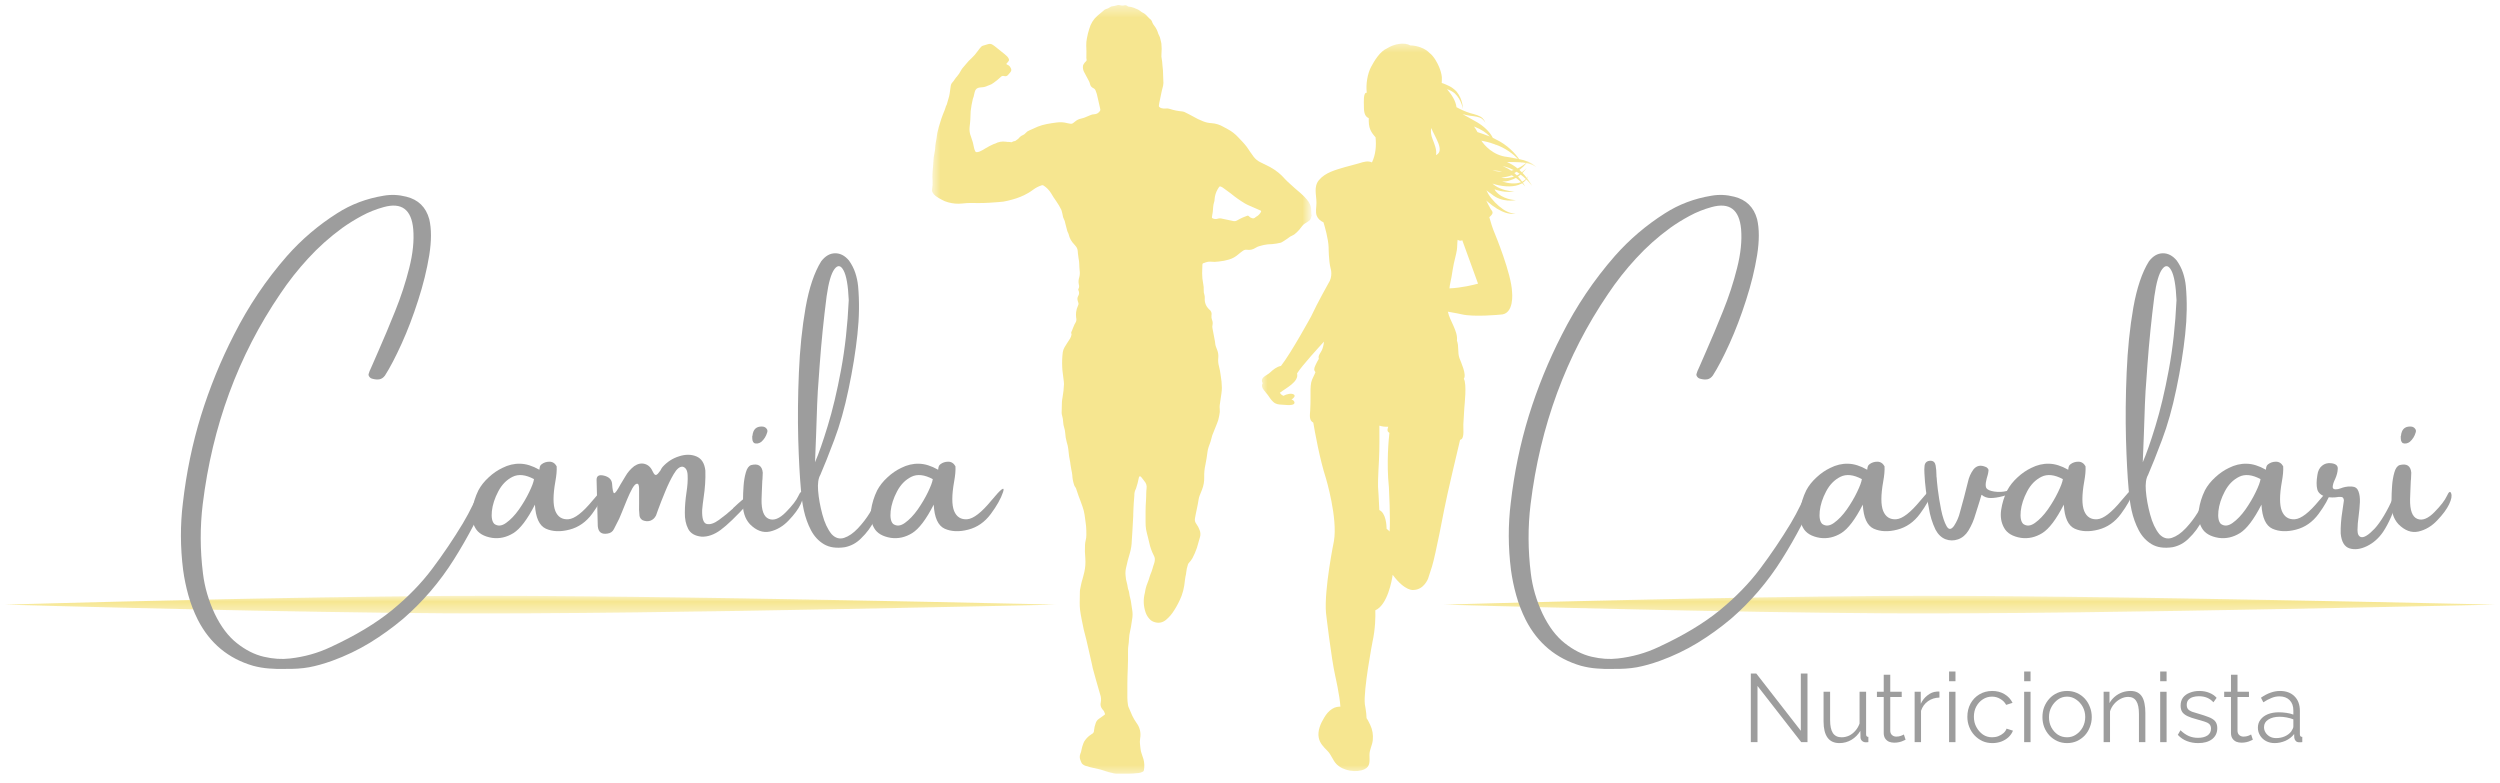 <svg width="214" height="67" viewBox="0 0 214 67" fill="none" xmlns="http://www.w3.org/2000/svg">
<g id="Group 2">
<g id="Clip path group">
<mask id="mask0_2_312" style="mask-type:luminance" maskUnits="userSpaceOnUse" x="107" y="3" width="25" height="64">
<g id="6acdaa826e">
<path id="Vector" d="M107.867 3.539H131.422V66.252H107.867V3.539Z" fill="white"/>
</g>
</mask>
<g mask="url(#mask0_2_312)">
<g id="Group">
<path id="Vector_2" d="M108.084 32.814C107.865 33.17 108.321 33.528 108.515 33.797C108.663 34.002 108.797 34.228 108.986 34.398C109.211 34.606 109.442 34.627 109.736 34.641C110.004 34.65 110.389 34.716 110.655 34.635C110.966 34.54 110.746 34.219 110.549 34.207C110.732 34.08 110.903 33.913 110.777 33.791C110.583 33.609 110.081 33.754 109.887 33.872L109.882 33.889C109.825 33.866 109.77 33.84 109.725 33.811C109.651 33.762 109.611 33.684 109.554 33.623C110.076 33.216 111.211 32.681 111.029 31.964C111.434 31.308 113.003 29.603 113.331 29.244C113.319 29.499 113.217 29.837 113.16 29.961C113.048 30.215 112.8 30.427 112.892 30.715C112.783 30.889 112.689 31.077 112.606 31.256C112.472 31.537 112.458 31.69 112.601 31.857V31.86C112.495 32.158 112.304 32.43 112.238 32.742C112.164 33.115 112.181 33.522 112.181 33.918C112.181 34.326 112.178 34.725 112.153 35.127C112.127 35.563 112.044 35.982 112.418 36.176C112.543 36.925 112.966 39.303 113.505 40.96C113.505 40.96 114.521 44.356 114.184 46.319C114.184 46.319 113.337 50.444 113.505 52.464C113.505 52.464 113.959 56.364 114.295 57.852C114.295 57.852 114.689 59.578 114.737 60.488C114.504 60.488 114.278 60.526 114.036 60.679C113.739 60.864 113.539 61.118 113.359 61.413C113.048 61.919 112.766 62.552 112.886 63.153C112.974 63.616 113.3 63.946 113.625 64.269C113.961 64.602 114.081 65.081 114.401 65.405C114.971 65.992 116.11 66.171 116.803 65.847C117.328 65.602 117.228 65.113 117.228 64.613C117.228 64.154 117.468 63.804 117.511 63.35C117.556 62.885 117.482 62.457 117.291 62.052C117.22 61.908 117.111 61.668 116.977 61.474C116.974 61.023 116.832 60.292 116.832 60.292C116.692 59.086 117.482 54.962 117.482 54.962C117.736 53.811 117.745 52.77 117.727 52.242C118.772 51.782 119.143 49.698 119.214 49.204C120.287 50.655 121.006 50.501 121.006 50.501C121.907 50.472 122.247 49.519 122.247 49.519L122.583 48.481C122.894 47.469 123.627 43.599 123.627 43.599C123.859 42.373 124.812 38.367 124.983 37.65C125.031 37.638 125.077 37.618 125.114 37.586C125.351 37.381 125.245 36.638 125.262 36.332C125.285 35.867 125.319 35.395 125.345 34.93C125.365 34.629 125.573 32.866 125.302 32.421C125.57 32.074 125.034 30.95 124.931 30.663C124.754 30.178 124.897 29.634 124.714 29.16C124.812 28.34 124.104 27.484 123.938 26.68C124.515 26.77 125.122 26.906 125.122 26.906C126.164 27.157 128.421 26.932 128.421 26.932C129.659 26.932 129.433 24.998 129.433 24.998C129.379 23.425 127.97 20.029 127.97 20.029C127.762 19.558 127.57 18.908 127.485 18.59C127.613 18.483 127.75 18.344 127.764 18.228C127.782 18.098 127.662 17.991 127.593 17.876C127.459 17.642 127.336 17.402 127.219 17.156C127.257 17.191 127.294 17.225 127.331 17.26C127.856 17.728 128.443 18.081 128.926 18.223C129.413 18.37 129.739 18.277 129.736 18.292C129.739 18.277 129.402 18.309 128.974 18.095C128.549 17.89 128.055 17.465 127.65 16.962C127.479 16.754 127.342 16.523 127.234 16.289C127.371 16.399 127.508 16.506 127.65 16.595C127.662 16.604 127.67 16.615 127.682 16.624C128.592 17.373 129.656 17.142 129.764 17.13C129.659 17.124 128.606 17.092 128.001 16.329C127.978 16.286 127.956 16.242 127.933 16.199C128.061 16.254 128.195 16.3 128.335 16.326C129.005 16.494 129.633 16.399 129.633 16.41C129.636 16.401 128.994 16.378 128.403 16.121C128.144 16.017 127.927 15.867 127.756 15.716C127.841 15.745 127.93 15.774 128.018 15.794C128.811 16.014 129.656 16.023 130.195 15.739C130.232 15.722 130.266 15.702 130.298 15.682C130.452 15.838 130.543 15.95 130.557 15.968C130.54 15.945 130.478 15.818 130.358 15.641C130.489 15.552 130.583 15.45 130.652 15.361C130.951 15.656 131.125 15.899 131.157 15.93C131.128 15.896 130.991 15.618 130.72 15.26C130.789 15.144 130.811 15.055 130.823 15.04C130.811 15.055 130.774 15.133 130.697 15.231C130.592 15.095 130.466 14.947 130.324 14.8C130.572 14.554 130.694 14.343 130.703 14.364C130.7 14.343 130.543 14.54 130.272 14.748C130.204 14.679 130.132 14.612 130.058 14.546C130.352 14.329 130.557 14.104 130.674 13.959C130.72 13.968 130.763 13.976 130.806 13.988C131.254 14.101 131.499 14.309 131.533 14.323C131.493 14.294 131.285 14.049 130.849 13.858C130.826 13.849 130.797 13.838 130.774 13.829C130.786 13.809 130.791 13.8 130.789 13.803C130.791 13.8 130.783 13.812 130.769 13.826C130.555 13.739 130.306 13.676 130.035 13.618C129.722 13.158 129.031 12.386 128.018 11.918C127.941 11.875 127.861 11.834 127.782 11.797C127.767 11.771 127.756 11.748 127.742 11.722C127.519 11.291 127.028 10.814 126.455 10.473C126.01 10.224 125.573 9.982 125.194 9.765C125.399 9.823 125.619 9.875 125.841 9.909C126.241 9.958 126.623 9.996 126.854 10.164C127.083 10.331 127.14 10.531 127.151 10.519C127.137 10.528 127.114 10.325 126.897 10.109C126.675 9.898 126.264 9.794 125.887 9.695C125.428 9.56 124.98 9.343 124.675 9.175C124.603 8.609 124.264 8.108 123.867 7.634C124.101 7.712 124.332 7.822 124.523 7.99C125.114 8.525 125.228 9.36 125.234 9.343C125.219 9.357 125.248 8.528 124.683 7.84C124.287 7.409 123.759 7.221 123.411 7.103C123.416 6.929 123.436 6.744 123.422 6.6C123.396 6.311 123.297 5.993 123.182 5.721C123.051 5.409 122.749 4.816 122.366 4.533C122.016 4.154 121.322 3.891 120.732 3.888C120.207 3.593 119.334 3.752 118.726 4.143C118.138 4.388 117.65 5.189 117.368 5.721C117.06 6.305 116.906 7.195 116.994 7.941C116.68 7.874 116.749 8.817 116.749 9.005C116.749 9.418 116.746 9.958 117.165 10.112C117.16 10.461 117.168 10.811 117.305 11.115C117.416 11.36 117.573 11.56 117.747 11.751C117.822 12.502 117.756 13.239 117.439 13.904C117.105 13.739 116.717 13.855 116.352 13.973C115.944 14.101 115.553 14.179 115.143 14.3C114.349 14.54 113.445 14.754 112.892 15.43C112.435 15.994 112.689 16.685 112.689 17.367C112.689 17.714 112.589 18.142 112.709 18.46C112.812 18.731 113.031 18.91 113.291 19.032C113.399 19.387 113.708 20.445 113.73 21.183C113.73 21.183 113.73 22.333 113.902 22.977C113.902 22.977 114.127 23.651 113.705 24.267C113.705 24.267 112.772 25.923 112.238 27.073C112.238 27.073 110.526 30.213 109.653 31.323C109.291 31.389 108.989 31.635 108.709 31.895C108.549 32.042 108.355 32.123 108.193 32.259C107.984 32.435 107.987 32.62 108.084 32.814ZM129.904 14.418C129.647 14.213 129.345 14.02 128.994 13.866C129.419 13.875 129.827 13.872 130.187 13.895C130.221 13.95 130.235 13.982 130.224 13.991C130.238 13.985 130.229 13.953 130.204 13.898C130.358 13.91 130.5 13.924 130.635 13.95C130.486 14.078 130.232 14.262 129.904 14.418ZM129.011 15.121C129.122 15.098 129.262 15.057 129.408 15.005C129.473 15.043 129.536 15.081 129.596 15.118C129.499 15.153 129.393 15.179 129.285 15.196C129.011 15.265 128.749 15.26 128.515 15.219C128.692 15.19 128.86 15.159 129.011 15.121ZM128.569 14.693C128.278 14.696 128.004 14.653 127.753 14.58C128.033 14.598 128.318 14.624 128.589 14.696C128.583 14.693 128.575 14.696 128.569 14.693ZM128.623 14.219C128.686 14.233 128.749 14.245 128.811 14.262C129.085 14.332 129.336 14.436 129.567 14.554C129.502 14.578 129.433 14.598 129.365 14.615C129.202 14.502 129.02 14.395 128.823 14.306C128.757 14.274 128.689 14.245 128.623 14.219ZM130.084 14.878C130.01 14.927 129.927 14.973 129.841 15.017C129.773 14.947 129.702 14.881 129.625 14.815C129.693 14.78 129.762 14.742 129.824 14.702C129.916 14.76 130.001 14.817 130.084 14.878ZM130.295 15.552C130.204 15.422 130.087 15.271 129.941 15.118C130.024 15.063 130.101 15.002 130.169 14.945C130.338 15.072 130.486 15.202 130.615 15.323C130.535 15.401 130.432 15.482 130.295 15.552ZM128.577 15.537C128.826 15.546 129.088 15.511 129.342 15.407C129.496 15.361 129.633 15.297 129.762 15.228C129.936 15.352 130.084 15.476 130.204 15.592C130.184 15.598 130.164 15.607 130.141 15.615C129.727 15.763 129.145 15.716 128.577 15.537ZM126.803 12.04C127.154 12.109 127.508 12.187 127.844 12.317C127.881 12.329 127.918 12.34 127.958 12.352C127.987 12.421 127.998 12.459 128.007 12.456C127.998 12.459 127.993 12.424 127.978 12.361C128.874 12.661 129.565 13.219 129.933 13.598C129.639 13.537 129.325 13.488 129.017 13.433C127.796 13.303 127.051 12.418 126.803 12.04ZM126.472 11.308C126.386 11.141 126.287 10.985 126.178 10.834C126.204 10.843 126.227 10.852 126.252 10.86C126.78 11.066 127.239 11.363 127.533 11.687C127.171 11.534 126.803 11.421 126.472 11.308ZM124.073 24.686C124.098 24.356 124.201 24.006 124.249 23.706C124.312 23.322 124.369 22.943 124.449 22.555C124.532 22.174 124.643 21.792 124.706 21.405C124.746 21.154 124.734 20.815 124.772 20.526C124.889 20.596 125.02 20.639 125.151 20.573C125.157 20.57 125.165 20.564 125.168 20.558C125.391 21.162 126.272 23.593 126.52 24.281C126.144 24.385 125.1 24.642 124.073 24.686ZM122.518 10.956C122.797 11.701 123.719 12.913 122.92 13.277C123.014 12.835 122.78 12.306 122.632 11.921C122.486 11.551 122.452 11.256 122.518 10.956ZM118.044 39.306C118.09 38.526 118.081 37.023 118.075 36.436C118.312 36.511 118.58 36.543 118.834 36.531C118.8 36.644 118.752 36.766 118.777 36.867C118.8 36.953 118.86 37.014 118.934 37.054C118.877 37.54 118.669 39.61 118.891 41.72C118.891 41.72 119.034 44.463 118.949 45.498C118.863 45.391 118.763 45.319 118.695 45.272C118.689 44.957 118.635 43.92 118.07 43.66C118.05 42.98 117.961 41.691 117.961 41.691C117.933 41.214 118.044 39.306 118.044 39.306Z" fill="#F6E690"/>
</g>
</g>
</g>
<g id="Clip path group_2">
<mask id="mask1_2_312" style="mask-type:luminance" maskUnits="userSpaceOnUse" x="0" y="50" width="91" height="3">
<g id="ea0e3a4725">
<path id="Vector_3" d="M0 50.996H90.567V52.577H0V50.996Z" fill="white"/>
</g>
</mask>
<g mask="url(#mask1_2_312)">
<g id="Group_2">
<path id="Vector_4" fill-rule="evenodd" clip-rule="evenodd" d="M90.415 51.756C90.415 51.756 86.213 51.655 79.62 51.522C75.135 51.432 69.548 51.32 63.426 51.218C60.524 51.172 57.506 51.126 54.427 51.091C51.463 51.057 48.447 51.025 45.429 51.01C43.021 50.999 40.613 50.996 38.231 51.01C34.53 51.031 30.898 51.086 27.435 51.14C23.577 51.201 19.931 51.276 16.639 51.349C7.027 51.562 0.445 51.756 0.445 51.756C0.445 51.756 7.027 51.947 16.639 52.161C19.931 52.236 23.577 52.311 27.435 52.372C30.898 52.427 34.53 52.479 38.231 52.502C40.613 52.516 43.021 52.511 45.429 52.499C48.447 52.484 51.463 52.456 54.427 52.421C57.506 52.383 60.524 52.34 63.426 52.291C69.548 52.19 75.135 52.08 79.62 51.987C86.213 51.857 90.415 51.756 90.415 51.756Z" fill="#F6E690"/>
</g>
</g>
</g>
<g id="Clip path group_3">
<mask id="mask2_2_312" style="mask-type:luminance" maskUnits="userSpaceOnUse" x="123" y="50" width="91" height="3">
<g id="3dfdbbcd44">
<path id="Vector_5" d="M123.433 50.996H214V52.577H123.433V50.996Z" fill="white"/>
</g>
</mask>
<g mask="url(#mask2_2_312)">
<g id="Group_3">
<path id="Vector_6" fill-rule="evenodd" clip-rule="evenodd" d="M213.549 51.756C213.549 51.756 209.344 51.655 202.75 51.522C198.266 51.432 192.679 51.32 186.557 51.218C183.655 51.172 180.637 51.126 177.558 51.091C174.597 51.057 171.578 51.025 168.563 51.01C166.152 50.999 163.744 50.996 161.364 51.01C157.661 51.031 154.029 51.086 150.566 51.14C146.708 51.201 143.062 51.276 139.77 51.349C130.158 51.562 123.576 51.756 123.576 51.756C123.576 51.756 130.158 51.947 139.77 52.161C143.062 52.236 146.708 52.311 150.566 52.372C154.029 52.427 157.661 52.479 161.364 52.502C163.744 52.516 166.152 52.511 168.563 52.499C171.578 52.484 174.597 52.456 177.558 52.421C180.637 52.383 183.655 52.34 186.557 52.291C192.679 52.19 198.266 52.08 202.75 51.987C209.344 51.857 213.549 51.756 213.549 51.756Z" fill="#F6E690"/>
</g>
</g>
</g>
<g id="Group_4">
<g id="Group_5">
<g id="Group_6">
<path id="Vector_7" d="M150.442 58.718V63.528H149.871V57.654H150.339L154.151 62.557V57.654H154.721V63.528H154.185L150.442 58.718Z" fill="#9D9D9D"/>
</g>
</g>
</g>
<g id="Group_7">
<g id="Group_8">
<g id="Group_9">
<path id="Vector_8" d="M156.097 61.747V59.215H156.657V61.643C156.657 62.137 156.736 62.507 156.896 62.753C157.062 62.993 157.31 63.112 157.638 63.112C157.858 63.112 158.072 63.065 158.277 62.973C158.482 62.874 158.659 62.736 158.813 62.557C158.973 62.38 159.093 62.172 159.179 61.932V59.215H159.738V62.846C159.738 62.924 159.752 62.981 159.783 63.019C159.812 63.059 159.863 63.077 159.932 63.077V63.528C159.863 63.534 159.809 63.539 159.772 63.539C159.732 63.539 159.698 63.539 159.669 63.539C159.561 63.531 159.467 63.49 159.384 63.412C159.307 63.337 159.264 63.245 159.258 63.135L159.247 62.557C159.056 62.88 158.802 63.141 158.482 63.331C158.169 63.516 157.826 63.609 157.455 63.609C157.005 63.609 156.668 63.456 156.44 63.146C156.211 62.831 156.097 62.366 156.097 61.747Z" fill="#9D9D9D"/>
</g>
</g>
</g>
<g id="Group_10">
<g id="Group_11">
<g id="Group_12">
<path id="Vector_9" d="M163.118 63.32C163.072 63.337 163.004 63.366 162.913 63.412C162.821 63.458 162.707 63.499 162.57 63.528C162.439 63.557 162.299 63.574 162.148 63.574C161.988 63.574 161.84 63.545 161.703 63.493C161.566 63.432 161.455 63.34 161.372 63.216C161.286 63.086 161.247 62.932 161.247 62.753V59.666H160.665V59.215H161.247V57.758H161.806V59.215H162.787V59.666H161.806V62.591C161.82 62.747 161.877 62.863 161.977 62.938C162.074 63.016 162.188 63.054 162.319 63.054C162.471 63.054 162.607 63.031 162.73 62.984C162.859 62.932 162.938 62.892 162.97 62.869L163.118 63.32Z" fill="#9D9D9D"/>
</g>
</g>
</g>
<g id="Group_13">
<g id="Group_14">
<g id="Group_15">
<path id="Vector_10" d="M166.015 59.712C165.642 59.721 165.314 59.825 165.034 60.024C164.751 60.227 164.555 60.498 164.44 60.845V63.528H163.893V59.215H164.418V60.244C164.56 59.944 164.754 59.701 165 59.516C165.242 59.325 165.496 59.221 165.764 59.203C165.824 59.198 165.873 59.192 165.913 59.192C165.95 59.192 165.984 59.198 166.015 59.203V59.712Z" fill="#9D9D9D"/>
</g>
</g>
</g>
<g id="Group_16">
<g id="Group_17">
<g id="Group_18">
<path id="Vector_11" d="M166.841 63.528V59.215H167.389V63.528H166.841ZM166.841 58.313V57.481H167.389V58.313H166.841Z" fill="#9D9D9D"/>
</g>
</g>
</g>
<g id="Group_19">
<g id="Group_20">
<g id="Group_21">
<path id="Vector_12" d="M170.551 63.609C170.238 63.609 169.952 63.551 169.695 63.435C169.436 63.314 169.208 63.146 169.011 62.938C168.82 62.73 168.671 62.493 168.566 62.221C168.457 61.952 168.406 61.663 168.406 61.354C168.406 60.947 168.491 60.577 168.668 60.244C168.851 59.906 169.102 59.64 169.422 59.446C169.747 59.247 170.121 59.146 170.54 59.146C170.934 59.146 171.285 59.238 171.59 59.423C171.892 59.602 172.121 59.848 172.275 60.163L171.727 60.337C171.613 60.123 171.444 59.952 171.225 59.828C171.011 59.698 170.774 59.631 170.517 59.631C170.226 59.631 169.964 59.709 169.73 59.863C169.501 60.01 169.313 60.215 169.171 60.475C169.034 60.73 168.965 61.025 168.965 61.354C168.965 61.687 169.036 61.984 169.182 62.244C169.325 62.507 169.513 62.718 169.741 62.88C169.975 63.036 170.235 63.111 170.517 63.111C170.705 63.111 170.885 63.083 171.054 63.019C171.228 62.95 171.376 62.863 171.499 62.753C171.627 62.638 171.715 62.51 171.761 62.372L172.309 62.545C172.232 62.747 172.106 62.932 171.932 63.1C171.755 63.262 171.547 63.389 171.305 63.481C171.068 63.565 170.817 63.609 170.551 63.609Z" fill="#9D9D9D"/>
</g>
</g>
</g>
<g id="Group_22">
<g id="Group_23">
<g id="Group_24">
<path id="Vector_13" d="M173.268 63.528V59.215H173.815V63.528H173.268ZM173.268 58.313V57.481H173.815V58.313H173.268Z" fill="#9D9D9D"/>
</g>
</g>
</g>
<g id="Group_25">
<g id="Group_26">
<g id="Group_27">
<path id="Vector_14" d="M176.944 63.609C176.639 63.609 176.356 63.551 176.099 63.435C175.84 63.314 175.614 63.152 175.426 62.95C175.235 62.742 175.087 62.505 174.981 62.233C174.881 61.964 174.833 61.684 174.833 61.389C174.833 61.074 174.881 60.785 174.981 60.522C175.087 60.253 175.235 60.013 175.426 59.805C175.614 59.597 175.84 59.435 176.099 59.319C176.356 59.203 176.639 59.146 176.944 59.146C177.246 59.146 177.529 59.203 177.788 59.319C178.045 59.435 178.271 59.597 178.462 59.805C178.65 60.013 178.796 60.253 178.895 60.522C179.001 60.785 179.055 61.074 179.055 61.389C179.055 61.684 179.001 61.964 178.895 62.233C178.796 62.505 178.65 62.742 178.462 62.95C178.271 63.152 178.045 63.314 177.788 63.435C177.529 63.551 177.246 63.609 176.944 63.609ZM175.392 61.389C175.392 61.712 175.46 62.007 175.597 62.267C175.74 62.531 175.928 62.739 176.157 62.892C176.39 63.039 176.653 63.111 176.944 63.111C177.224 63.111 177.48 63.036 177.709 62.88C177.943 62.727 178.134 62.519 178.279 62.256C178.422 61.987 178.496 61.695 178.496 61.377C178.496 61.053 178.422 60.761 178.279 60.498C178.134 60.238 177.943 60.03 177.709 59.874C177.48 59.712 177.224 59.631 176.944 59.631C176.653 59.631 176.396 59.712 176.168 59.874C175.94 60.036 175.751 60.25 175.609 60.51C175.463 60.773 175.392 61.065 175.392 61.389Z" fill="#9D9D9D"/>
</g>
</g>
</g>
<g id="Group_28">
<g id="Group_29">
<g id="Group_30">
<path id="Vector_15" d="M183.642 63.528H183.094V61.123C183.094 60.614 183.017 60.244 182.866 60.013C182.72 59.776 182.489 59.654 182.17 59.654C181.956 59.654 181.742 59.709 181.531 59.816C181.317 59.926 181.131 60.071 180.972 60.256C180.812 60.441 180.692 60.655 180.618 60.892V63.528H180.07V59.215H180.572V60.186C180.686 59.978 180.835 59.799 181.017 59.643C181.205 59.481 181.417 59.36 181.645 59.273C181.879 59.189 182.124 59.146 182.375 59.146C182.609 59.146 182.809 59.189 182.969 59.273C183.134 59.36 183.268 59.487 183.368 59.654C183.465 59.816 183.534 60.013 183.574 60.244C183.619 60.47 183.642 60.724 183.642 61.007V63.528Z" fill="#9D9D9D"/>
</g>
</g>
</g>
<g id="Group_31">
<g id="Group_32">
<g id="Group_33">
<path id="Vector_16" d="M184.912 63.528V59.215H185.46V63.528H184.912ZM184.912 58.313V57.481H185.46V58.313H184.912Z" fill="#9D9D9D"/>
</g>
</g>
</g>
<g id="Group_34">
<g id="Group_35">
<g id="Group_36">
<path id="Vector_17" d="M188.167 63.609C187.816 63.609 187.493 63.551 187.197 63.435C186.9 63.32 186.64 63.143 186.421 62.903L186.649 62.51C186.883 62.736 187.122 62.901 187.368 63.008C187.61 63.109 187.87 63.158 188.144 63.158C188.478 63.158 188.749 63.094 188.954 62.961C189.16 62.822 189.262 62.626 189.262 62.372C189.262 62.204 189.211 62.071 189.114 61.978C189.014 61.886 188.869 61.814 188.68 61.759C188.489 61.698 188.264 61.632 188.007 61.562C187.71 61.487 187.462 61.4 187.265 61.308C187.065 61.215 186.914 61.1 186.809 60.961C186.709 60.816 186.66 60.631 186.66 60.406C186.66 60.129 186.729 59.897 186.866 59.712C187.008 59.527 187.202 59.389 187.448 59.296C187.69 59.198 187.961 59.146 188.258 59.146C188.583 59.146 188.874 59.201 189.125 59.308C189.376 59.409 189.582 59.55 189.742 59.735L189.468 60.117C189.314 59.941 189.131 59.81 188.92 59.724C188.714 59.64 188.481 59.597 188.224 59.597C188.047 59.597 187.881 59.62 187.722 59.666C187.568 59.712 187.439 59.79 187.334 59.897C187.234 60.007 187.185 60.152 187.185 60.337C187.185 60.493 187.222 60.614 187.299 60.707C187.374 60.793 187.488 60.866 187.642 60.926C187.793 60.981 187.984 61.039 188.212 61.1C188.532 61.192 188.809 61.285 189.045 61.377C189.288 61.464 189.473 61.58 189.605 61.724C189.733 61.871 189.799 62.071 189.799 62.325C189.799 62.727 189.65 63.042 189.354 63.273C189.057 63.499 188.66 63.609 188.167 63.609Z" fill="#9D9D9D"/>
</g>
</g>
</g>
<g id="Group_37">
<g id="Group_38">
<g id="Group_39">
<path id="Vector_18" d="M192.843 63.32C192.797 63.337 192.729 63.366 192.638 63.412C192.546 63.458 192.432 63.499 192.295 63.528C192.164 63.557 192.024 63.574 191.873 63.574C191.713 63.574 191.565 63.545 191.428 63.493C191.291 63.432 191.18 63.34 191.097 63.216C191.011 63.086 190.972 62.932 190.972 62.753V59.666H190.39V59.215H190.972V57.758H191.531V59.215H192.512V59.666H191.531V62.591C191.545 62.747 191.602 62.863 191.702 62.938C191.799 63.016 191.913 63.054 192.044 63.054C192.195 63.054 192.332 63.031 192.455 62.984C192.583 62.932 192.663 62.892 192.695 62.869L192.843 63.32Z" fill="#9D9D9D"/>
</g>
</g>
</g>
<g id="Group_40">
<g id="Group_41">
<g id="Group_42">
<path id="Vector_19" d="M193.275 62.291C193.275 62.022 193.35 61.791 193.504 61.597C193.655 61.397 193.863 61.244 194.131 61.134C194.405 61.027 194.716 60.972 195.067 60.972C195.272 60.972 195.484 60.99 195.706 61.019C195.934 61.051 196.134 61.1 196.311 61.169V60.799C196.311 60.438 196.203 60.149 195.991 59.932C195.777 59.718 195.484 59.608 195.113 59.608C194.884 59.608 194.659 59.654 194.439 59.747C194.217 59.834 193.986 59.955 193.743 60.117L193.538 59.724C193.812 59.533 194.08 59.389 194.348 59.296C194.613 59.198 194.887 59.146 195.17 59.146C195.686 59.146 196.097 59.296 196.402 59.597C196.713 59.897 196.87 60.319 196.87 60.857V62.846C196.87 62.924 196.884 62.981 196.916 63.019C196.944 63.059 196.999 63.077 197.076 63.077V63.528C197.013 63.534 196.961 63.539 196.916 63.539C196.87 63.545 196.836 63.545 196.813 63.539C196.676 63.539 196.573 63.499 196.505 63.412C196.436 63.328 196.397 63.239 196.391 63.146L196.379 62.834C196.188 63.083 195.94 63.273 195.638 63.412C195.332 63.542 195.024 63.609 194.713 63.609C194.439 63.609 194.191 63.551 193.971 63.435C193.749 63.314 193.578 63.152 193.458 62.95C193.335 62.75 193.275 62.531 193.275 62.291ZM196.128 62.614C196.18 62.539 196.223 62.464 196.254 62.395C196.291 62.325 196.311 62.262 196.311 62.198V61.574C196.128 61.504 195.934 61.452 195.729 61.412C195.529 61.374 195.332 61.354 195.136 61.354C194.739 61.354 194.417 61.435 194.165 61.597C193.92 61.753 193.8 61.967 193.8 62.244C193.8 62.406 193.84 62.557 193.926 62.695C194.009 62.834 194.126 62.95 194.28 63.042C194.439 63.135 194.625 63.181 194.839 63.181C195.104 63.181 195.352 63.132 195.581 63.031C195.815 62.924 195.997 62.785 196.128 62.614Z" fill="#9D9D9D"/>
</g>
</g>
</g>
<g id="Clip path group_4">
<mask id="mask3_2_312" style="mask-type:luminance" maskUnits="userSpaceOnUse" x="79" y="0" width="34" height="67">
<g id="00b5532fab">
<path id="Vector_20" d="M79.765 0.42H112.084V66.463H79.765V0.42Z" fill="white"/>
</g>
</mask>
<g mask="url(#mask3_2_312)">
<g id="Group_43">
<path id="Vector_21" d="M112.284 18.445C112.264 18.488 112.249 18.535 112.241 18.581C112.218 18.737 112.141 18.855 112.01 18.936C111.919 18.997 111.827 19.058 111.733 19.113C111.63 19.168 111.545 19.246 111.473 19.338C111.391 19.448 111.305 19.555 111.22 19.662C111.094 19.806 110.957 19.939 110.806 20.058C110.774 20.087 110.74 20.107 110.7 20.122C110.518 20.197 110.349 20.301 110.195 20.431C110.038 20.552 109.861 20.645 109.696 20.749C109.673 20.763 109.647 20.772 109.619 20.778C109.379 20.835 109.14 20.876 108.894 20.896C108.649 20.896 108.406 20.922 108.164 20.974L107.77 21.078C107.659 21.113 107.553 21.162 107.456 21.226C107.242 21.364 107.008 21.416 106.755 21.382C106.62 21.359 106.501 21.39 106.389 21.471C106.255 21.564 106.127 21.665 106.001 21.772C105.767 21.98 105.499 22.13 105.2 22.217C104.917 22.301 104.629 22.356 104.338 22.385C104.101 22.422 103.864 22.428 103.625 22.399C103.488 22.388 103.354 22.405 103.225 22.454C103.18 22.471 103.137 22.489 103.091 22.503C102.929 22.552 102.929 22.552 102.923 22.726C102.917 22.948 102.911 23.168 102.903 23.388C102.903 23.686 102.931 23.98 102.991 24.272C103.034 24.469 103.048 24.666 103.04 24.868C103.034 24.986 103.051 25.102 103.091 25.212C103.123 25.313 103.134 25.414 103.128 25.518C103.103 25.885 103.22 26.198 103.479 26.458C103.488 26.466 103.496 26.478 103.508 26.486C103.685 26.619 103.747 26.796 103.702 27.015C103.688 27.148 103.705 27.276 103.756 27.4C103.81 27.539 103.822 27.68 103.79 27.825C103.767 27.92 103.767 28.018 103.79 28.114C103.862 28.484 103.933 28.857 104.001 29.23C104.013 29.282 104.018 29.337 104.021 29.392C104.027 29.49 104.05 29.582 104.084 29.675C104.121 29.77 104.155 29.869 104.193 29.964C104.278 30.181 104.309 30.403 104.284 30.634C104.258 30.877 104.278 31.114 104.344 31.351C104.412 31.611 104.461 31.875 104.492 32.143C104.552 32.487 104.586 32.831 104.592 33.181C104.592 33.346 104.578 33.511 104.555 33.675C104.503 34.011 104.458 34.343 104.409 34.678C104.395 34.782 104.395 34.886 104.409 34.988C104.429 35.175 104.418 35.361 104.372 35.543C104.361 35.589 104.352 35.635 104.344 35.684C104.312 35.875 104.258 36.06 104.181 36.236C104.047 36.557 103.913 36.887 103.79 37.213C103.779 37.239 103.767 37.265 103.762 37.291C103.685 37.627 103.582 37.956 103.454 38.277C103.414 38.401 103.382 38.526 103.365 38.656C103.311 39.026 103.268 39.399 103.188 39.76C103.105 40.115 103.071 40.48 103.08 40.844C103.091 41.217 103.028 41.572 102.892 41.916C102.826 42.09 102.757 42.263 102.686 42.434C102.646 42.538 102.618 42.645 102.601 42.755C102.569 43.012 102.506 43.269 102.458 43.523C102.404 43.804 102.332 44.076 102.292 44.356C102.255 44.532 102.292 44.694 102.401 44.839C102.529 45.012 102.629 45.2 102.698 45.402C102.766 45.59 102.775 45.781 102.72 45.972C102.632 46.281 102.549 46.596 102.452 46.903C102.349 47.203 102.224 47.495 102.076 47.776C101.99 47.923 101.89 48.059 101.77 48.183C101.733 48.221 101.708 48.267 101.69 48.316C101.611 48.547 101.559 48.781 101.536 49.024C101.533 49.065 101.531 49.105 101.522 49.146C101.439 49.467 101.422 49.799 101.371 50.126C101.325 50.426 101.248 50.718 101.143 51.004C100.971 51.441 100.76 51.857 100.504 52.25C100.315 52.562 100.078 52.837 99.796 53.071C99.505 53.302 99.183 53.363 98.829 53.253C98.655 53.204 98.506 53.109 98.387 52.97C98.241 52.811 98.135 52.629 98.064 52.426C97.873 51.868 97.853 51.305 98.004 50.736C98.019 50.669 98.03 50.6 98.038 50.533C98.064 50.397 98.098 50.264 98.141 50.134C98.224 49.886 98.338 49.651 98.401 49.397C98.447 49.247 98.501 49.099 98.564 48.955C98.595 48.868 98.623 48.784 98.649 48.7C98.692 48.556 98.726 48.406 98.783 48.264C98.823 48.16 98.846 48.053 98.852 47.94C98.866 47.807 98.837 47.683 98.772 47.565C98.589 47.209 98.455 46.836 98.372 46.44C98.338 46.295 98.307 46.148 98.267 46.001C98.204 45.781 98.153 45.558 98.107 45.336C98.073 45.125 98.058 44.911 98.061 44.697C98.061 44.078 98.05 43.457 98.098 42.836C98.116 42.63 98.11 42.422 98.118 42.217C98.118 42.081 98.133 41.954 98.144 41.824C98.184 41.575 98.118 41.361 97.95 41.176C97.865 41.081 97.805 40.962 97.713 40.867C97.671 40.821 97.63 40.763 97.565 40.775C97.502 40.786 97.482 40.879 97.474 40.942C97.419 41.228 97.345 41.506 97.254 41.781C97.251 41.801 97.243 41.821 97.234 41.838C97.137 42.02 97.094 42.211 97.1 42.416C97.088 42.636 97.066 42.856 97.049 43.075C97.026 43.385 97.02 43.697 97.006 44.006C97.006 44.055 97.006 44.102 97.006 44.151C96.983 44.584 96.966 45.018 96.934 45.452C96.912 45.732 96.894 46.015 96.88 46.298C96.872 46.651 96.817 46.998 96.72 47.336C96.586 47.764 96.475 48.197 96.384 48.637C96.338 48.848 96.327 49.059 96.35 49.273C96.361 49.495 96.401 49.712 96.466 49.923C96.492 50.024 96.515 50.126 96.526 50.227C96.541 50.351 96.572 50.469 96.623 50.585C96.638 50.617 96.646 50.649 96.646 50.683C96.672 50.897 96.715 51.105 96.772 51.311C96.829 51.519 96.832 51.733 96.874 51.941C96.892 52.03 96.9 52.12 96.917 52.212C96.963 52.487 96.96 52.762 96.906 53.036C96.866 53.247 96.843 53.458 96.809 53.669C96.789 53.776 96.766 53.886 96.743 53.993C96.683 54.236 96.652 54.482 96.641 54.73C96.635 54.915 96.615 55.1 96.586 55.285C96.566 55.421 96.558 55.557 96.558 55.693C96.558 56.202 96.566 56.713 96.538 57.225C96.495 58.057 96.501 58.893 96.501 59.725C96.504 59.948 96.524 60.167 96.561 60.384C96.575 60.459 96.601 60.532 96.635 60.598C96.723 60.812 96.82 61.029 96.912 61.243C97.014 61.459 97.134 61.668 97.274 61.864C97.579 62.272 97.685 62.728 97.593 63.231C97.565 63.416 97.565 63.604 97.593 63.789C97.602 63.89 97.616 63.995 97.628 64.099C97.642 64.243 97.673 64.382 97.725 64.518C97.785 64.674 97.836 64.83 97.882 64.989C97.962 65.292 97.976 65.599 97.921 65.911C97.919 65.977 97.887 66.026 97.827 66.055C97.719 66.116 97.602 66.157 97.479 66.168C97.188 66.203 96.897 66.223 96.603 66.226C96.284 66.226 95.964 66.226 95.645 66.226C95.553 66.229 95.465 66.223 95.377 66.206C95.074 66.145 94.78 66.064 94.489 65.963C94.35 65.914 94.204 65.87 94.058 65.839C93.819 65.787 93.579 65.737 93.34 65.677C93.197 65.642 93.054 65.596 92.909 65.552C92.832 65.526 92.76 65.486 92.695 65.434C92.632 65.394 92.586 65.336 92.561 65.26C92.546 65.214 92.521 65.174 92.504 65.125C92.407 64.914 92.401 64.7 92.492 64.483C92.529 64.402 92.555 64.318 92.566 64.229C92.606 64.018 92.663 63.812 92.743 63.616C92.783 63.503 92.843 63.405 92.92 63.315C93.046 63.148 93.194 63.009 93.368 62.896C93.394 62.876 93.422 62.856 93.451 62.838C93.591 62.772 93.656 62.659 93.651 62.503C93.671 62.303 93.716 62.11 93.785 61.922C93.833 61.757 93.927 61.627 94.067 61.532C94.227 61.428 94.381 61.315 94.535 61.199C94.584 61.17 94.598 61.127 94.575 61.072C94.526 60.991 94.529 60.89 94.455 60.818C94.387 60.748 94.327 60.67 94.281 60.587C94.204 60.439 94.187 60.283 94.227 60.124C94.272 59.887 94.252 59.656 94.17 59.433C94.047 59.008 93.924 58.586 93.805 58.161C93.71 57.838 93.625 57.511 93.536 57.184C93.511 57.086 93.496 56.982 93.474 56.881C93.379 56.465 93.282 56.048 93.191 55.632C93.057 55.039 92.923 54.45 92.763 53.869L92.755 53.828C92.649 53.288 92.521 52.75 92.452 52.201C92.43 51.99 92.421 51.776 92.424 51.562C92.424 51.256 92.432 50.955 92.438 50.652C92.435 50.602 92.438 50.553 92.447 50.507C92.509 50.235 92.546 49.949 92.629 49.68C92.638 49.66 92.643 49.64 92.649 49.62C92.706 49.4 92.772 49.183 92.82 48.961C92.906 48.576 92.932 48.183 92.903 47.79C92.866 47.411 92.857 47.033 92.877 46.654C92.883 46.521 92.9 46.391 92.932 46.264C92.972 46.111 92.992 45.955 92.992 45.795C92.992 45.547 92.992 45.298 92.969 45.05C92.96 44.931 92.946 44.819 92.926 44.703C92.892 44.498 92.866 44.295 92.843 44.087C92.809 43.847 92.752 43.613 92.669 43.385C92.564 43.067 92.438 42.752 92.321 42.437C92.25 42.237 92.187 42.029 92.116 41.833C92.104 41.792 92.087 41.755 92.061 41.723C91.996 41.645 91.95 41.552 91.927 41.451C91.845 41.194 91.799 40.931 91.787 40.662C91.768 40.506 91.742 40.35 91.705 40.194C91.671 40.026 91.651 39.855 91.622 39.685C91.622 39.67 91.622 39.656 91.622 39.644C91.537 39.254 91.479 38.858 91.448 38.459C91.425 38.251 91.379 38.052 91.314 37.855C91.24 37.586 91.194 37.318 91.18 37.04C91.168 36.887 91.14 36.739 91.091 36.595C91.046 36.45 91.017 36.3 91.009 36.15C91.003 35.947 90.969 35.751 90.912 35.557C90.889 35.485 90.877 35.41 90.877 35.334C90.886 35.031 90.886 34.727 90.9 34.424C90.909 34.288 90.926 34.152 90.954 34.016C91.02 33.644 91.063 33.268 91.077 32.886C91.074 32.736 91.06 32.586 91.034 32.435C91.003 32.1 90.937 31.768 90.926 31.427C90.906 30.999 90.92 30.574 90.974 30.149C90.997 29.998 91.049 29.857 91.126 29.727C91.274 29.473 91.437 29.23 91.596 28.984C91.659 28.877 91.702 28.761 91.722 28.637C91.722 28.623 91.731 28.605 91.722 28.597C91.653 28.481 91.722 28.386 91.768 28.284C91.836 28.114 91.899 27.941 91.979 27.77C92.001 27.721 92.027 27.672 92.059 27.628C92.124 27.524 92.15 27.414 92.136 27.293C92.136 27.253 92.121 27.212 92.116 27.169C92.099 27.018 92.099 26.868 92.116 26.718C92.138 26.527 92.193 26.342 92.275 26.169C92.33 26.07 92.335 25.969 92.29 25.868C92.272 25.825 92.264 25.775 92.25 25.732C92.21 25.599 92.221 25.472 92.287 25.351C92.392 25.186 92.398 25.015 92.31 24.839C92.29 24.807 92.29 24.772 92.31 24.741C92.378 24.619 92.392 24.492 92.35 24.359C92.304 24.154 92.315 23.949 92.381 23.749C92.438 23.547 92.447 23.342 92.415 23.134C92.392 22.957 92.392 22.775 92.384 22.593C92.378 22.425 92.358 22.263 92.324 22.102C92.301 21.971 92.284 21.841 92.272 21.711C92.267 21.645 92.264 21.575 92.255 21.506C92.244 21.327 92.178 21.171 92.056 21.041C92.019 21 91.987 20.954 91.95 20.916C91.713 20.677 91.554 20.39 91.479 20.061C91.448 19.939 91.368 19.841 91.345 19.717C91.32 19.595 91.288 19.477 91.251 19.358C91.231 19.283 91.214 19.211 91.194 19.139C91.171 18.994 91.129 18.858 91.06 18.731C91.011 18.639 90.98 18.54 90.969 18.436C90.949 18.3 90.912 18.182 90.88 18.058C90.875 18.023 90.863 17.991 90.849 17.959C90.721 17.699 90.575 17.451 90.409 17.216C90.25 16.997 90.104 16.771 89.97 16.537C89.805 16.271 89.591 16.052 89.328 15.881C89.28 15.849 89.228 15.841 89.174 15.861C88.912 15.945 88.672 16.066 88.45 16.231C88.315 16.323 88.181 16.424 88.047 16.503C87.608 16.76 87.143 16.951 86.655 17.081C86.398 17.156 86.141 17.214 85.879 17.26C85.656 17.294 85.431 17.292 85.208 17.318C84.544 17.375 83.876 17.396 83.209 17.375C82.929 17.37 82.649 17.384 82.373 17.419C81.962 17.465 81.559 17.43 81.16 17.318C80.963 17.266 80.772 17.191 80.595 17.086C80.418 16.997 80.25 16.893 80.09 16.777C79.982 16.69 79.893 16.586 79.822 16.465C79.776 16.393 79.762 16.315 79.779 16.231C79.825 15.985 79.842 15.736 79.828 15.488C79.828 15.372 79.816 15.257 79.811 15.138C79.816 14.849 79.833 14.56 79.868 14.271C79.876 14.121 79.893 13.97 79.899 13.817C79.905 13.609 79.93 13.407 79.973 13.201C80.03 12.959 80.062 12.713 80.067 12.464C80.07 12.409 80.076 12.354 80.087 12.303C80.107 12.167 80.141 12.045 80.156 11.915C80.19 11.568 80.258 11.224 80.355 10.889C80.49 10.398 80.655 9.918 80.855 9.447C80.892 9.36 80.92 9.267 80.949 9.175C80.957 9.123 80.977 9.071 81.006 9.025C81.023 9.001 81.037 8.978 81.043 8.949C81.103 8.71 81.189 8.478 81.248 8.235C81.32 7.949 81.326 7.649 81.382 7.363C81.4 7.235 81.454 7.126 81.542 7.036C81.608 6.967 81.665 6.891 81.713 6.808C81.776 6.709 81.848 6.62 81.925 6.536C82.053 6.388 82.161 6.227 82.25 6.05C82.304 5.946 82.37 5.851 82.45 5.764C82.535 5.674 82.615 5.579 82.689 5.484C82.838 5.296 83.003 5.122 83.183 4.963C83.374 4.784 83.542 4.588 83.691 4.374C83.782 4.244 83.879 4.119 83.987 4.007C84.024 3.966 84.07 3.934 84.121 3.917C84.273 3.871 84.421 3.825 84.572 3.781C84.726 3.732 84.869 3.755 85 3.851C85.052 3.888 85.103 3.92 85.151 3.957C85.439 4.189 85.728 4.417 86.016 4.651C86.09 4.712 86.161 4.775 86.227 4.845C86.273 4.897 86.31 4.952 86.341 5.015C86.39 5.105 86.381 5.189 86.31 5.264C86.253 5.333 86.198 5.4 86.141 5.469C86.173 5.527 86.23 5.539 86.275 5.562C86.378 5.611 86.452 5.689 86.501 5.79C86.601 5.935 86.592 6.07 86.475 6.198C86.421 6.261 86.364 6.322 86.313 6.386C86.221 6.513 86.099 6.553 85.95 6.51C85.833 6.475 85.736 6.507 85.656 6.599C85.462 6.779 85.26 6.946 85.043 7.097C84.926 7.186 84.8 7.253 84.663 7.296C84.624 7.308 84.587 7.322 84.549 7.339C84.381 7.423 84.201 7.47 84.013 7.475C83.965 7.475 83.919 7.484 83.87 7.49C83.639 7.513 83.494 7.637 83.44 7.865C83.417 7.938 83.403 8.013 83.385 8.085C83.365 8.215 83.328 8.342 83.277 8.461C83.191 8.811 83.129 9.16 83.089 9.519C83.077 9.759 83.077 10.002 83.06 10.242C83.049 10.447 83.023 10.649 83 10.857C82.966 11.152 83.006 11.435 83.12 11.71C83.24 12.025 83.328 12.352 83.385 12.687C83.405 12.768 83.431 12.843 83.468 12.918C83.497 13.002 83.554 13.037 83.642 13.022C83.722 13.017 83.802 12.993 83.876 12.962C84.044 12.886 84.207 12.8 84.361 12.696C84.581 12.56 84.812 12.441 85.049 12.337C85.146 12.311 85.24 12.274 85.331 12.227C85.417 12.17 85.514 12.187 85.599 12.141C85.77 12.109 85.945 12.106 86.116 12.132C86.264 12.167 86.418 12.132 86.561 12.178C86.575 12.178 86.589 12.175 86.601 12.17C86.695 12.112 86.798 12.077 86.906 12.066C87.003 11.979 87.131 11.93 87.211 11.829C87.308 11.707 87.425 11.617 87.568 11.56C87.659 11.522 87.736 11.464 87.796 11.386C87.885 11.282 87.993 11.207 88.121 11.158C88.361 11.042 88.604 10.935 88.849 10.834C89.091 10.742 89.34 10.669 89.594 10.62C89.882 10.562 90.173 10.522 90.461 10.484C90.76 10.444 91.06 10.461 91.351 10.539L91.391 10.548C91.799 10.643 91.77 10.6 92.041 10.392C92.184 10.271 92.35 10.192 92.532 10.155C92.706 10.12 92.872 10.062 93.031 9.984C93.12 9.947 93.211 9.915 93.3 9.872C93.417 9.811 93.542 9.782 93.673 9.779C93.862 9.77 94.013 9.689 94.127 9.536C94.187 9.467 94.204 9.392 94.175 9.305C94.121 9.077 94.076 8.848 94.022 8.626C93.976 8.429 93.933 8.235 93.887 8.042C93.859 7.949 93.827 7.86 93.79 7.77C93.753 7.663 93.685 7.588 93.582 7.542C93.428 7.47 93.334 7.348 93.302 7.178C93.274 7.062 93.231 6.955 93.168 6.854C93.043 6.617 92.92 6.38 92.789 6.146C92.715 5.992 92.683 5.833 92.701 5.663C92.703 5.608 92.721 5.556 92.752 5.51C92.8 5.417 92.863 5.336 92.94 5.267C93.011 5.218 93.031 5.148 93.006 5.065C92.994 4.998 92.989 4.929 92.994 4.862C92.994 4.544 93.009 4.223 92.983 3.911C92.977 3.692 92.997 3.475 93.043 3.261C93.091 2.989 93.16 2.723 93.245 2.46C93.365 2.032 93.588 1.665 93.916 1.368C94.121 1.185 94.344 1.029 94.546 0.841C94.589 0.807 94.638 0.784 94.692 0.772C94.806 0.74 94.909 0.691 95.006 0.622C95.077 0.567 95.16 0.535 95.251 0.532C95.359 0.523 95.465 0.5 95.568 0.463C95.682 0.422 95.796 0.419 95.91 0.454C96.016 0.486 96.124 0.489 96.233 0.463C96.332 0.428 96.421 0.445 96.501 0.518C96.552 0.555 96.609 0.576 96.675 0.573C96.94 0.59 97.18 0.726 97.425 0.821C97.491 0.856 97.553 0.896 97.613 0.945C97.665 0.992 97.719 1.029 97.779 1.061C98.016 1.159 98.17 1.356 98.341 1.532C98.358 1.553 98.375 1.573 98.398 1.59C98.523 1.671 98.606 1.787 98.643 1.934C98.686 2.035 98.743 2.128 98.814 2.212C98.954 2.394 99.057 2.593 99.123 2.81C99.14 2.879 99.165 2.94 99.203 3.001C99.274 3.128 99.32 3.264 99.342 3.408C99.362 3.515 99.402 3.616 99.414 3.729C99.445 4.024 99.448 4.322 99.422 4.617C99.405 4.77 99.414 4.92 99.448 5.067C99.474 5.198 99.488 5.328 99.494 5.458C99.502 5.643 99.536 5.828 99.548 6.013C99.565 6.38 99.576 6.744 99.588 7.108C99.579 7.276 99.551 7.438 99.496 7.594C99.485 7.654 99.462 7.715 99.451 7.773C99.374 8.126 99.302 8.475 99.231 8.825C99.22 8.874 99.214 8.921 99.211 8.97C99.211 9.03 99.177 9.106 99.228 9.149C99.282 9.201 99.345 9.239 99.419 9.259C99.536 9.293 99.656 9.305 99.779 9.288C99.904 9.27 100.024 9.282 100.141 9.325C100.486 9.438 100.837 9.507 101.2 9.539C101.317 9.551 101.425 9.588 101.525 9.655C101.611 9.704 101.702 9.75 101.793 9.791C101.89 9.837 101.987 9.886 102.081 9.944C102.375 10.12 102.686 10.268 103.006 10.392C103.231 10.479 103.462 10.531 103.702 10.542C104.076 10.568 104.424 10.678 104.746 10.869C104.86 10.932 104.974 10.99 105.088 11.054C105.436 11.239 105.742 11.476 106.007 11.768C106.247 12.022 106.495 12.271 106.706 12.548C106.817 12.69 106.906 12.846 107.008 12.991C107.111 13.135 107.197 13.262 107.297 13.398C107.459 13.615 107.665 13.783 107.91 13.898C108.178 14.034 108.438 14.152 108.697 14.288C109.202 14.56 109.645 14.913 110.018 15.349C110.133 15.485 110.267 15.586 110.386 15.702C110.68 15.991 111.003 16.245 111.311 16.517C111.513 16.69 111.702 16.881 111.876 17.084C111.984 17.208 112.07 17.346 112.135 17.5C112.207 17.659 112.241 17.826 112.241 18.003C112.241 18.107 112.249 18.211 112.255 18.312C112.252 18.35 112.264 18.381 112.284 18.407V18.445ZM103.745 18.569C103.739 18.656 103.745 18.67 103.836 18.705C103.967 18.76 104.101 18.763 104.238 18.72C104.364 18.682 104.492 18.682 104.62 18.72C104.937 18.789 105.257 18.858 105.576 18.922C105.687 18.945 105.793 18.928 105.89 18.87C106.05 18.777 106.215 18.696 106.381 18.618C106.492 18.566 106.609 18.529 106.723 18.483C106.803 18.442 106.871 18.459 106.926 18.529C106.988 18.598 107.063 18.644 107.151 18.665C107.262 18.717 107.362 18.699 107.448 18.613C107.502 18.566 107.559 18.529 107.619 18.5C107.756 18.404 107.864 18.283 107.941 18.133C107.953 18.11 107.956 18.087 107.947 18.063C107.939 18.04 107.921 18.023 107.896 18.017C107.596 17.881 107.299 17.754 106.997 17.627C106.852 17.566 106.712 17.5 106.575 17.422C106.141 17.162 105.73 16.87 105.339 16.549C105.12 16.372 104.88 16.225 104.66 16.052C104.626 16.029 104.589 16.008 104.552 15.994C104.418 15.933 104.392 15.942 104.321 16.057C104.29 16.101 104.261 16.147 104.235 16.193C104.078 16.465 103.987 16.757 103.967 17.072C103.97 17.141 103.959 17.211 103.936 17.274C103.887 17.419 103.859 17.569 103.847 17.719C103.839 17.994 103.804 18.266 103.747 18.535C103.742 18.546 103.742 18.558 103.745 18.569Z" fill="#F6E690"/>
</g>
</g>
</g>
<g id="Group_44">
<g id="Group_45">
<g id="Group_46">
<path id="Vector_22" d="M42.061 40.99C42.143 41.021 42.186 41.091 42.186 41.198C42.186 41.299 42.158 41.414 42.106 41.545C42.061 41.669 42.021 41.776 41.992 41.868C41.108 43.967 40.063 45.973 38.854 47.892C37.644 49.817 36.189 51.514 34.494 52.98C33.596 53.734 32.648 54.416 31.653 55.026C30.654 55.633 29.581 56.148 28.435 56.564C27.71 56.824 27.048 57.009 26.449 57.119C25.855 57.226 25.162 57.272 24.372 57.258C23.921 57.272 23.473 57.261 23.025 57.223C22.575 57.191 22.124 57.113 21.667 56.992C19.544 56.373 17.97 55.067 16.943 53.072C16.592 52.37 16.318 51.662 16.121 50.945C15.921 50.228 15.773 49.511 15.676 48.794C15.431 46.852 15.425 44.944 15.653 43.071C15.95 40.475 16.466 37.978 17.205 35.578C17.95 33.182 18.888 30.878 20.024 28.664C21.262 26.207 22.78 23.953 24.577 21.9C25.833 20.484 27.259 19.27 28.857 18.258C30.044 17.495 31.367 16.995 32.828 16.755C33.473 16.64 34.123 16.668 34.78 16.836C35.807 17.09 36.46 17.732 36.743 18.755C36.94 19.588 36.94 20.623 36.743 21.854C36.543 23.08 36.229 24.363 35.795 25.704C35.367 27.04 34.897 28.277 34.38 29.416C33.861 30.558 33.387 31.468 32.954 32.145C32.822 32.324 32.669 32.431 32.486 32.468C32.309 32.5 32.109 32.486 31.881 32.422C31.767 32.399 31.676 32.338 31.607 32.237C31.539 32.139 31.527 32.046 31.573 31.959C31.61 31.821 31.664 31.688 31.733 31.555C31.761 31.485 31.796 31.41 31.835 31.324C31.995 30.939 32.181 30.511 32.395 30.04C32.851 29.008 33.325 27.875 33.821 26.641C34.323 25.401 34.725 24.166 35.031 22.941C35.342 21.715 35.456 20.605 35.373 19.611C35.219 17.932 34.38 17.304 32.851 17.726C32.172 17.911 31.544 18.163 30.968 18.478C30.389 18.787 29.83 19.134 29.291 19.518C28.224 20.299 27.253 21.166 26.38 22.12C25.505 23.068 24.706 24.083 23.984 25.161C20.383 30.456 18.175 36.457 17.353 43.163C17.117 45.106 17.125 47.089 17.376 49.106C17.519 50.268 17.856 51.413 18.381 52.54C18.911 53.642 19.547 54.483 20.286 55.061C21.022 55.645 21.787 56.032 22.58 56.217C23.37 56.402 24.115 56.451 24.817 56.367C26.049 56.229 27.205 55.905 28.286 55.396C30.437 54.402 32.201 53.341 33.57 52.217C34.94 51.089 36.084 49.91 37.005 48.678C37.932 47.444 38.803 46.155 39.618 44.805C39.938 44.267 40.215 43.75 40.452 43.256C40.731 42.663 41.102 42.007 41.559 41.29C41.71 41.059 41.878 40.961 42.061 40.99Z" fill="#9D9D9D"/>
</g>
</g>
</g>
<g id="Group_47">
<g id="Group_48">
<g id="Group_49">
<path id="Vector_23" d="M51.724 42.123C51.547 42.663 51.202 43.285 50.686 43.984C50.167 44.687 49.522 45.138 48.746 45.337C47.97 45.539 47.297 45.511 46.726 45.256C46.161 44.996 45.85 44.308 45.79 43.198C45.142 44.464 44.526 45.276 43.941 45.638C43.362 45.993 42.757 46.129 42.127 46.042C41.419 45.927 40.94 45.646 40.689 45.198C40.432 44.753 40.344 44.239 40.426 43.66C40.512 43.077 40.686 42.513 40.951 41.972C41.163 41.574 41.456 41.203 41.83 40.862C42.201 40.516 42.595 40.247 43.005 40.053C43.508 39.799 44.013 39.68 44.523 39.695C45.031 39.703 45.576 39.874 46.155 40.203C46.169 40.212 46.178 40.198 46.178 40.157C46.178 40.105 46.19 40.036 46.212 39.949C46.241 39.856 46.292 39.787 46.361 39.741C46.549 39.596 46.774 39.521 47.034 39.521C47.299 39.521 47.505 39.654 47.65 39.914C47.673 40.261 47.633 40.701 47.536 41.232C47.331 42.389 47.331 43.227 47.536 43.741C47.747 44.25 48.121 44.487 48.654 44.447C49.185 44.409 49.876 43.877 50.72 42.851C51.57 41.819 51.907 41.576 51.724 42.123ZM42.321 44.851C42.617 45.059 42.951 45.031 43.325 44.759C43.705 44.49 44.07 44.108 44.421 43.614C44.769 43.114 45.063 42.617 45.299 42.123C45.542 41.623 45.679 41.253 45.71 41.013C44.994 40.628 44.381 40.562 43.873 40.816C43.362 41.071 42.954 41.487 42.652 42.065C42.346 42.643 42.164 43.207 42.104 43.753C42.05 44.294 42.121 44.661 42.321 44.851Z" fill="#9D9D9D"/>
</g>
</g>
</g>
<g id="Group_50">
<g id="Group_51">
<g id="Group_52">
<path id="Vector_24" d="M62.753 43.522C62.753 43.522 62.753 43.516 62.753 43.499C62.804 43.447 62.938 43.322 63.152 43.129C63.372 42.929 63.6 42.741 63.837 42.562C64.079 42.386 64.254 42.293 64.362 42.285C64.468 42.27 64.445 42.429 64.293 42.759C64.262 42.805 64.219 42.86 64.168 42.92C64.122 42.984 64.079 43.042 64.042 43.094C64.02 43.111 64.002 43.126 63.997 43.14C63.015 44.213 62.245 44.953 61.691 45.36C61.135 45.771 60.587 45.961 60.048 45.938C59.483 45.878 59.104 45.655 58.907 45.268C58.707 44.883 58.613 44.418 58.622 43.869C58.627 43.314 58.673 42.753 58.759 42.181C58.85 41.597 58.884 41.094 58.861 40.677C58.844 40.261 58.704 40.018 58.439 39.949C58.188 39.926 57.931 40.134 57.675 40.573C57.415 41.013 57.167 41.522 56.933 42.1C56.696 42.672 56.499 43.175 56.339 43.614C56.254 43.854 56.194 44.025 56.157 44.123C56.042 44.349 55.877 44.499 55.666 44.574C55.461 44.643 55.238 44.629 55.004 44.528C54.858 44.435 54.77 44.314 54.742 44.158C54.702 43.819 54.69 43.464 54.707 43.094C54.713 42.857 54.713 42.626 54.707 42.4C54.707 42.34 54.707 42.267 54.707 42.181C54.707 42.065 54.707 41.955 54.707 41.845C54.707 41.73 54.696 41.631 54.673 41.545C54.65 41.452 54.605 41.406 54.536 41.406C54.422 41.4 54.285 41.533 54.125 41.81C53.971 42.088 53.817 42.42 53.657 42.805C53.503 43.184 53.364 43.53 53.235 43.846C53.121 44.117 53.044 44.296 53.007 44.389C52.984 44.435 52.961 44.481 52.938 44.528C52.807 44.782 52.679 45.036 52.55 45.291C52.442 45.508 52.265 45.635 52.014 45.672C51.495 45.765 51.215 45.554 51.17 45.036C51.13 43.718 51.095 42.397 51.067 41.071C51.067 40.732 51.275 40.614 51.694 40.712C52.111 40.813 52.345 41.033 52.391 41.371C52.428 41.926 52.488 42.209 52.573 42.215C52.664 42.224 52.841 41.978 53.11 41.475C53.247 41.238 53.389 40.998 53.543 40.758C53.726 40.435 53.971 40.151 54.285 39.903C54.605 39.689 54.913 39.625 55.209 39.718C55.506 39.804 55.734 40.03 55.894 40.4C55.968 40.556 56.042 40.64 56.111 40.654C56.179 40.663 56.248 40.628 56.316 40.55C56.385 40.475 56.456 40.383 56.533 40.273C56.585 40.157 56.647 40.059 56.716 39.972C57.11 39.533 57.583 39.229 58.131 39.059C58.679 38.882 59.172 38.885 59.614 39.07C60.054 39.255 60.311 39.66 60.379 40.284C60.402 41.033 60.351 41.799 60.231 42.585C60.177 42.955 60.134 43.311 60.105 43.649C60.082 44.383 60.211 44.782 60.493 44.851C60.781 44.921 61.132 44.805 61.543 44.505C61.96 44.204 62.365 43.877 62.753 43.522Z" fill="#9D9D9D"/>
</g>
</g>
</g>
<g id="Group_53">
<g id="Group_54">
<g id="Group_55">
<path id="Vector_25" d="M68.533 43.163C68.334 43.58 67.997 44.039 67.518 44.539C67.044 45.042 66.508 45.36 65.909 45.499C65.306 45.632 64.733 45.418 64.185 44.863C63.971 44.626 63.814 44.349 63.717 44.031C63.617 43.707 63.58 43.389 63.603 43.071C63.603 42.996 63.603 42.892 63.603 42.759C63.603 42.429 63.617 42.048 63.649 41.614C63.677 41.183 63.743 40.793 63.843 40.446C63.94 40.093 64.094 39.88 64.299 39.81C64.907 39.657 65.238 39.874 65.292 40.458C65.292 40.643 65.284 40.828 65.269 41.013C65.252 41.114 65.247 41.206 65.247 41.29C65.238 41.562 65.227 41.831 65.212 42.1C65.212 42.316 65.204 42.527 65.189 42.736C65.172 43.678 65.378 44.236 65.806 44.412C66.231 44.591 66.719 44.401 67.266 43.846C67.814 43.291 68.171 42.828 68.339 42.458C68.505 42.088 68.627 42.013 68.704 42.227C68.787 42.435 68.73 42.747 68.533 43.163ZM65.167 37.822C65.081 37.891 64.978 37.937 64.859 37.96C64.745 37.978 64.642 37.966 64.55 37.926C64.482 37.865 64.436 37.787 64.413 37.694C64.396 37.602 64.391 37.492 64.391 37.359C64.391 37.336 64.396 37.313 64.413 37.29C64.419 37.174 64.448 37.059 64.493 36.943C64.622 36.628 64.887 36.486 65.292 36.515C65.429 36.532 65.535 36.59 65.612 36.688C65.695 36.781 65.715 36.894 65.669 37.024C65.578 37.342 65.409 37.608 65.167 37.822Z" fill="#9D9D9D"/>
</g>
</g>
</g>
<g id="Group_56">
<g id="Group_57">
<g id="Group_58">
<path id="Vector_26" d="M75.164 42.585C75.27 42.316 75.384 42.181 75.507 42.181C75.635 42.181 75.678 42.316 75.632 42.585C75.427 43.241 75.176 43.874 74.879 44.481C74.588 45.083 74.194 45.623 73.692 46.1C73.304 46.487 72.847 46.733 72.323 46.84C71.598 46.95 71.002 46.863 70.531 46.586C70.066 46.308 69.698 45.912 69.424 45.395C69.15 44.872 68.945 44.302 68.808 43.684C68.676 43.068 68.594 42.467 68.557 41.88C68.457 40.787 68.38 39.345 68.328 37.556C68.283 35.769 68.3 33.879 68.385 31.89C68.468 29.896 68.659 28.046 68.956 26.34C69.258 24.638 69.704 23.317 70.291 22.374C70.634 21.921 71.027 21.689 71.478 21.681C71.926 21.675 72.325 21.883 72.676 22.305C72.91 22.637 73.09 22.987 73.213 23.357C73.333 23.721 73.412 24.094 73.452 24.479C73.572 25.791 73.555 27.173 73.395 28.63C73.241 30.081 72.99 31.633 72.642 33.289C72.3 34.94 71.889 36.397 71.41 37.66C70.936 38.917 70.542 39.911 70.223 40.643C70.046 40.943 69.983 41.394 70.029 41.995C70.08 42.643 70.203 43.322 70.394 44.031C70.582 44.742 70.845 45.302 71.181 45.719C71.501 46.06 71.858 46.167 72.254 46.042C72.648 45.912 73.041 45.643 73.43 45.233C73.823 44.817 74.171 44.366 74.468 43.88C74.77 43.389 75.004 42.955 75.164 42.585ZM70.063 32.676C70.023 33.101 69.986 33.746 69.949 34.607C69.918 35.471 69.886 36.35 69.858 37.243C69.826 38.232 69.795 39.007 69.766 39.568C70.077 38.851 70.44 37.819 70.85 36.469C71.267 35.113 71.649 33.515 71.992 31.67C72.334 29.829 72.554 27.838 72.653 25.693C72.599 24.444 72.451 23.597 72.209 23.149C71.972 22.704 71.712 22.663 71.432 23.033C71.15 23.403 70.925 24.178 70.759 25.358C70.508 27.317 70.308 29.274 70.166 31.231C70.126 31.717 70.091 32.199 70.063 32.676Z" fill="#9D9D9D"/>
</g>
</g>
</g>
<g id="Group_59">
<g id="Group_60">
<g id="Group_61">
<path id="Vector_27" d="M85.86 42.123C85.683 42.663 85.338 43.285 84.821 43.984C84.302 44.687 83.657 45.138 82.881 45.337C82.105 45.539 81.432 45.511 80.861 45.256C80.296 44.996 79.986 44.308 79.926 43.198C79.278 44.464 78.662 45.276 78.077 45.638C77.498 45.993 76.893 46.129 76.262 46.042C75.555 45.927 75.075 45.646 74.824 45.198C74.568 44.753 74.479 44.239 74.562 43.66C74.647 43.077 74.822 42.513 75.087 41.972C75.298 41.574 75.592 41.203 75.966 40.862C76.337 40.516 76.73 40.247 77.141 40.053C77.643 39.799 78.148 39.68 78.659 39.695C79.167 39.703 79.712 39.874 80.291 40.203C80.305 40.212 80.314 40.198 80.314 40.157C80.314 40.105 80.325 40.036 80.348 39.949C80.376 39.856 80.428 39.787 80.496 39.741C80.684 39.596 80.91 39.521 81.169 39.521C81.435 39.521 81.64 39.654 81.786 39.914C81.809 40.261 81.769 40.701 81.672 41.232C81.466 42.389 81.466 43.227 81.672 43.741C81.883 44.25 82.257 44.487 82.79 44.447C83.321 44.409 84.011 43.877 84.856 42.851C85.706 41.819 86.043 41.576 85.86 42.123ZM76.456 44.851C76.753 45.059 77.087 45.031 77.461 44.759C77.84 44.49 78.205 44.108 78.556 43.614C78.904 43.114 79.198 42.617 79.435 42.123C79.677 41.623 79.814 41.253 79.846 41.013C79.13 40.628 78.516 40.562 78.008 40.816C77.498 41.071 77.09 41.487 76.787 42.065C76.482 42.643 76.299 43.207 76.24 43.753C76.185 44.294 76.257 44.661 76.456 44.851Z" fill="#9D9D9D"/>
</g>
</g>
</g>
<g id="Group_62">
<g id="Group_63">
<g id="Group_64">
<path id="Vector_28" d="M155.725 40.99C155.808 41.021 155.851 41.091 155.851 41.198C155.851 41.299 155.822 41.414 155.771 41.545C155.725 41.669 155.685 41.776 155.657 41.868C154.772 43.967 153.728 45.973 152.518 47.892C151.309 49.817 149.854 51.514 148.159 52.98C147.26 53.734 146.313 54.416 145.317 55.026C144.319 55.633 143.246 56.148 142.099 56.564C141.375 56.824 140.713 57.009 140.114 57.119C139.52 57.226 138.827 57.272 138.037 57.258C137.586 57.272 137.138 57.261 136.69 57.223C136.239 57.191 135.788 57.113 135.332 56.992C133.209 56.373 131.634 55.067 130.607 53.072C130.256 52.37 129.982 51.662 129.786 50.945C129.586 50.228 129.437 49.511 129.34 48.794C129.095 46.852 129.089 44.944 129.318 43.071C129.614 40.475 130.131 37.978 130.87 35.578C131.614 33.182 132.553 30.878 133.689 28.664C134.927 26.207 136.445 23.953 138.242 21.9C139.497 20.484 140.924 19.27 142.521 18.258C143.708 17.495 145.032 16.995 146.493 16.755C147.138 16.64 147.788 16.668 148.444 16.836C149.471 17.09 150.125 17.732 150.407 18.755C150.604 19.588 150.604 20.623 150.407 21.854C150.208 23.08 149.894 24.363 149.46 25.704C149.032 27.04 148.561 28.277 148.045 29.416C147.526 30.558 147.052 31.468 146.618 32.145C146.487 32.324 146.333 32.431 146.151 32.468C145.974 32.5 145.774 32.486 145.546 32.422C145.432 32.399 145.34 32.338 145.272 32.237C145.203 32.139 145.192 32.046 145.238 31.959C145.275 31.821 145.329 31.688 145.397 31.555C145.426 31.485 145.46 31.41 145.5 31.324C145.66 30.939 145.845 30.511 146.059 30.04C146.516 29.008 146.989 27.875 147.486 26.641C147.988 25.401 148.39 24.166 148.695 22.941C149.006 21.715 149.121 20.605 149.038 19.611C148.884 17.932 148.045 17.304 146.516 17.726C145.837 17.911 145.209 18.163 144.633 18.478C144.054 18.787 143.494 19.134 142.955 19.518C141.888 20.299 140.918 21.166 140.045 22.12C139.169 23.068 138.37 24.083 137.649 25.161C134.048 30.456 131.84 36.457 131.018 43.163C130.781 45.106 130.79 47.089 131.041 49.106C131.184 50.268 131.52 51.413 132.045 52.54C132.576 53.642 133.212 54.483 133.951 55.061C134.687 55.645 135.452 56.032 136.245 56.217C137.035 56.402 137.78 56.451 138.482 56.367C139.714 56.229 140.87 55.905 141.951 55.396C144.102 54.402 145.865 53.341 147.235 52.217C148.604 51.089 149.748 49.91 150.67 48.678C151.597 47.444 152.467 46.155 153.283 44.805C153.603 44.267 153.879 43.75 154.116 43.256C154.396 42.663 154.767 42.007 155.223 41.29C155.374 41.059 155.543 40.961 155.725 40.99Z" fill="#9D9D9D"/>
</g>
</g>
</g>
<g id="Group_65">
<g id="Group_66">
<g id="Group_67">
<path id="Vector_29" d="M165.389 42.123C165.212 42.663 164.867 43.285 164.35 43.984C163.831 44.687 163.186 45.138 162.41 45.337C161.634 45.539 160.961 45.511 160.39 45.256C159.826 44.996 159.515 44.308 159.455 43.198C158.807 44.464 158.191 45.276 157.606 45.638C157.027 45.993 156.422 46.129 155.791 46.042C155.084 45.927 154.605 45.646 154.353 45.198C154.097 44.753 154.008 44.239 154.091 43.66C154.177 43.077 154.351 42.513 154.616 41.972C154.827 41.574 155.121 41.203 155.495 40.862C155.866 40.516 156.259 40.247 156.67 40.053C157.172 39.799 157.677 39.68 158.188 39.695C158.696 39.703 159.241 39.874 159.82 40.203C159.834 40.212 159.843 40.198 159.843 40.157C159.843 40.105 159.854 40.036 159.877 39.949C159.905 39.856 159.957 39.787 160.025 39.741C160.214 39.596 160.439 39.521 160.699 39.521C160.964 39.521 161.169 39.654 161.315 39.914C161.338 40.261 161.298 40.701 161.201 41.232C160.995 42.389 160.995 43.227 161.201 43.741C161.412 44.25 161.786 44.487 162.319 44.447C162.85 44.409 163.54 43.877 164.385 42.851C165.235 41.819 165.572 41.576 165.389 42.123ZM155.985 44.851C156.282 45.059 156.616 45.031 156.99 44.759C157.369 44.49 157.734 44.108 158.085 43.614C158.433 43.114 158.727 42.617 158.964 42.123C159.206 41.623 159.343 41.253 159.375 41.013C158.659 40.628 158.045 40.562 157.537 40.816C157.027 41.071 156.619 41.487 156.316 42.065C156.011 42.643 155.828 43.207 155.769 43.753C155.714 44.294 155.786 44.661 155.985 44.851Z" fill="#9D9D9D"/>
</g>
</g>
</g>
<g id="Group_68">
<g id="Group_69">
<g id="Group_70">
<path id="Vector_30" d="M171.773 42.03C172.252 41.9 172.44 41.909 172.343 42.053C172.252 42.192 171.944 42.337 171.419 42.481C171.022 42.582 170.68 42.632 170.392 42.632C170.109 42.632 169.85 42.539 169.616 42.354C169.553 42.556 169.496 42.747 169.445 42.932C169.322 43.311 169.208 43.672 169.102 44.019C168.965 44.513 168.763 44.979 168.497 45.418C168.269 45.788 167.973 46.039 167.607 46.169C167.242 46.294 166.883 46.291 166.535 46.158C166.184 46.019 165.898 45.748 165.679 45.337C165.396 44.745 165.205 44.12 165.108 43.464C164.903 42.493 164.777 41.51 164.731 40.516C164.714 40.293 164.72 40.073 164.743 39.856C164.789 39.579 164.963 39.44 165.268 39.44C165.502 39.449 165.644 39.585 165.69 39.845C165.736 40.108 165.759 40.374 165.759 40.643C165.759 40.753 165.764 40.839 165.781 40.909C165.781 41.001 165.81 41.322 165.873 41.868C165.941 42.418 166.035 43.002 166.158 43.626C166.286 44.244 166.443 44.713 166.626 45.036C166.809 45.36 167.02 45.354 167.265 45.013C167.507 44.643 167.679 44.247 167.779 43.822C168.021 42.967 168.246 42.117 168.452 41.267C168.535 40.868 168.694 40.504 168.931 40.18C169.188 39.865 169.519 39.787 169.924 39.949C170.021 39.972 170.098 40.024 170.152 40.099C170.212 40.169 170.232 40.247 170.209 40.331C170.201 40.432 170.181 40.536 170.152 40.643C170.084 40.859 170.03 41.076 169.992 41.29C169.961 41.498 169.973 41.66 170.027 41.776C170.124 41.923 170.352 42.024 170.711 42.077C171.077 42.131 171.43 42.117 171.773 42.03Z" fill="#9D9D9D"/>
</g>
</g>
</g>
<g id="Group_71">
<g id="Group_72">
<g id="Group_73">
<path id="Vector_31" d="M182.595 42.123C182.418 42.663 182.073 43.285 181.557 43.984C181.038 44.687 180.393 45.138 179.617 45.337C178.841 45.539 178.167 45.511 177.597 45.256C177.032 44.996 176.721 44.308 176.661 43.198C176.013 44.464 175.397 45.276 174.812 45.638C174.233 45.993 173.628 46.129 172.998 46.042C172.29 45.927 171.811 45.646 171.56 45.198C171.303 44.753 171.215 44.239 171.297 43.66C171.383 43.077 171.557 42.513 171.822 41.972C172.033 41.574 172.327 41.203 172.701 40.862C173.072 40.516 173.466 40.247 173.876 40.053C174.379 39.799 174.884 39.68 175.394 39.695C175.902 39.703 176.447 39.874 177.026 40.203C177.04 40.212 177.049 40.198 177.049 40.157C177.049 40.105 177.06 40.036 177.083 39.949C177.112 39.856 177.163 39.787 177.232 39.741C177.42 39.596 177.645 39.521 177.905 39.521C178.17 39.521 178.376 39.654 178.521 39.914C178.544 40.261 178.504 40.701 178.407 41.232C178.202 42.389 178.202 43.227 178.407 43.741C178.618 44.25 178.992 44.487 179.525 44.447C180.056 44.409 180.747 43.877 181.591 42.851C182.441 41.819 182.778 41.576 182.595 42.123ZM173.192 44.851C173.488 45.059 173.822 45.031 174.196 44.759C174.575 44.49 174.941 44.108 175.292 43.614C175.64 43.114 175.934 42.617 176.17 42.123C176.413 41.623 176.55 41.253 176.581 41.013C175.865 40.628 175.252 40.562 174.744 40.816C174.233 41.071 173.825 41.487 173.523 42.065C173.217 42.643 173.035 43.207 172.975 43.753C172.921 44.294 172.992 44.661 173.192 44.851Z" fill="#9D9D9D"/>
</g>
</g>
</g>
<g id="Group_74">
<g id="Group_75">
<g id="Group_76">
<path id="Vector_32" d="M188.819 42.585C188.925 42.316 189.039 42.181 189.162 42.181C189.29 42.181 189.333 42.316 189.287 42.585C189.082 43.241 188.831 43.874 188.534 44.481C188.243 45.083 187.849 45.623 187.347 46.1C186.959 46.487 186.503 46.733 185.978 46.84C185.253 46.95 184.657 46.863 184.186 46.586C183.721 46.308 183.353 45.912 183.079 45.395C182.805 44.872 182.6 44.302 182.463 43.684C182.332 43.068 182.249 42.467 182.212 41.88C182.112 40.787 182.035 39.345 181.983 37.556C181.938 35.769 181.955 33.879 182.041 31.89C182.123 29.896 182.314 28.046 182.611 26.34C182.914 24.638 183.359 23.317 183.946 22.374C184.289 21.921 184.682 21.689 185.133 21.681C185.581 21.675 185.981 21.883 186.331 22.305C186.565 22.637 186.745 22.987 186.868 23.357C186.988 23.721 187.068 24.094 187.107 24.479C187.227 25.791 187.21 27.173 187.05 28.63C186.896 30.081 186.645 31.633 186.297 33.289C185.955 34.94 185.544 36.397 185.065 37.66C184.591 38.917 184.197 39.911 183.878 40.643C183.701 40.943 183.638 41.394 183.684 41.995C183.735 42.643 183.858 43.322 184.049 44.031C184.237 44.742 184.5 45.302 184.836 45.719C185.156 46.06 185.513 46.167 185.909 46.042C186.303 45.912 186.697 45.643 187.085 45.233C187.478 44.817 187.826 44.366 188.123 43.88C188.426 43.389 188.66 42.955 188.819 42.585ZM183.718 32.676C183.678 33.101 183.641 33.746 183.604 34.607C183.573 35.471 183.541 36.35 183.513 37.243C183.481 38.232 183.45 39.007 183.421 39.568C183.732 38.851 184.095 37.819 184.506 36.469C184.922 35.113 185.304 33.515 185.647 31.67C185.989 29.829 186.209 27.838 186.309 25.693C186.254 24.444 186.106 23.597 185.864 23.149C185.627 22.704 185.367 22.663 185.088 23.033C184.805 23.403 184.58 24.178 184.414 25.358C184.163 27.317 183.963 29.274 183.821 31.231C183.781 31.717 183.747 32.199 183.718 32.676Z" fill="#9D9D9D"/>
</g>
</g>
</g>
<g id="Group_77">
<g id="Group_78">
<g id="Group_79">
<path id="Vector_33" d="M199.515 42.123C199.338 42.663 198.993 43.285 198.476 43.984C197.957 44.687 197.312 45.138 196.536 45.337C195.76 45.539 195.087 45.511 194.516 45.256C193.952 44.996 193.641 44.308 193.581 43.198C192.933 44.464 192.317 45.276 191.732 45.638C191.153 45.993 190.548 46.129 189.917 46.042C189.21 45.927 188.731 45.646 188.479 45.198C188.223 44.753 188.134 44.239 188.217 43.66C188.303 43.077 188.477 42.513 188.742 41.972C188.953 41.574 189.247 41.203 189.621 40.862C189.992 40.516 190.385 40.247 190.796 40.053C191.298 39.799 191.803 39.68 192.314 39.695C192.822 39.703 193.367 39.874 193.946 40.203C193.96 40.212 193.969 40.198 193.969 40.157C193.969 40.105 193.98 40.036 194.003 39.949C194.031 39.856 194.083 39.787 194.151 39.741C194.34 39.596 194.565 39.521 194.825 39.521C195.09 39.521 195.295 39.654 195.441 39.914C195.464 40.261 195.424 40.701 195.327 41.232C195.121 42.389 195.121 43.227 195.327 43.741C195.538 44.25 195.912 44.487 196.445 44.447C196.976 44.409 197.666 43.877 198.511 42.851C199.361 41.819 199.698 41.576 199.515 42.123ZM190.111 44.851C190.408 45.059 190.742 45.031 191.116 44.759C191.495 44.49 191.86 44.108 192.211 43.614C192.559 43.114 192.853 42.617 193.09 42.123C193.332 41.623 193.469 41.253 193.501 41.013C192.785 40.628 192.171 40.562 191.663 40.816C191.153 41.071 190.745 41.487 190.442 42.065C190.137 42.643 189.954 43.207 189.895 43.753C189.84 44.294 189.912 44.661 190.111 44.851Z" fill="#9D9D9D"/>
</g>
</g>
</g>
<g id="Group_80">
<g id="Group_81">
<g id="Group_82">
<path id="Vector_34" d="M204.929 42.458C205.049 42.204 205.134 42.088 205.18 42.111C205.225 42.129 205.237 42.227 205.214 42.412C205.191 42.597 205.148 42.805 205.089 43.036C205.011 43.392 204.872 43.805 204.666 44.273C204.461 44.745 204.233 45.169 203.982 45.545C203.616 46.077 203.16 46.479 202.612 46.748C202.07 47.011 201.576 47.077 201.129 46.944C200.686 46.805 200.432 46.383 200.364 45.672C200.347 45.08 200.398 44.429 200.512 43.718C200.549 43.418 200.592 43.126 200.638 42.84C200.638 42.741 200.609 42.663 200.558 42.608C200.512 42.556 200.447 42.533 200.364 42.539C200.301 42.539 200.238 42.539 200.17 42.539C199.819 42.603 199.462 42.597 199.097 42.527C198.672 42.397 198.424 42.178 198.355 41.868C198.281 41.562 198.284 41.16 198.367 40.666C198.412 40.313 198.547 40.047 198.766 39.868C198.977 39.692 199.228 39.62 199.519 39.648C199.93 39.689 200.127 39.845 200.113 40.122C200.104 40.4 200.027 40.698 199.885 41.013C199.753 41.276 199.685 41.498 199.679 41.683C199.679 41.863 199.83 41.923 200.136 41.868C200.204 41.845 200.278 41.822 200.364 41.799C200.478 41.753 200.606 41.715 200.752 41.683C200.903 41.646 201.097 41.634 201.334 41.649C201.608 41.666 201.79 41.799 201.882 42.053C201.979 42.302 202.022 42.614 202.007 42.99C201.99 43.36 201.956 43.739 201.905 44.123C201.836 44.609 201.802 45.025 201.802 45.372C201.802 45.713 201.899 45.912 202.099 45.973C202.355 46.042 202.743 45.805 203.263 45.256C203.779 44.701 204.335 43.77 204.929 42.458Z" fill="#9D9D9D"/>
</g>
</g>
</g>
<g id="Group_83">
<g id="Group_84">
<g id="Group_85">
<path id="Vector_35" d="M209.646 43.163C209.446 43.58 209.11 44.039 208.63 44.539C208.157 45.042 207.62 45.36 207.021 45.499C206.419 45.632 205.846 45.418 205.298 44.863C205.084 44.626 204.927 44.349 204.83 44.031C204.73 43.707 204.693 43.389 204.716 43.071C204.716 42.996 204.716 42.892 204.716 42.759C204.716 42.429 204.73 42.048 204.761 41.614C204.79 41.183 204.856 40.793 204.955 40.446C205.052 40.093 205.207 39.88 205.412 39.81C206.02 39.657 206.351 39.874 206.405 40.458C206.405 40.643 206.396 40.828 206.382 41.013C206.365 41.114 206.359 41.206 206.359 41.29C206.351 41.562 206.339 41.831 206.325 42.1C206.325 42.316 206.316 42.527 206.302 42.736C206.285 43.678 206.49 44.236 206.918 44.412C207.343 44.591 207.831 44.401 208.379 43.846C208.927 43.291 209.284 42.828 209.452 42.458C209.617 42.088 209.74 42.013 209.817 42.227C209.9 42.435 209.843 42.747 209.646 43.163ZM206.279 37.822C206.194 37.891 206.091 37.937 205.971 37.96C205.857 37.978 205.754 37.966 205.663 37.926C205.595 37.865 205.549 37.787 205.526 37.694C205.509 37.602 205.503 37.492 205.503 37.359C205.503 37.336 205.509 37.313 205.526 37.29C205.532 37.174 205.56 37.059 205.606 36.943C205.734 36.628 206 36.486 206.405 36.515C206.542 36.532 206.647 36.59 206.724 36.688C206.807 36.781 206.827 36.894 206.781 37.024C206.69 37.342 206.522 37.608 206.279 37.822Z" fill="#9D9D9D"/>
</g>
</g>
</g>
</g>
</svg>
